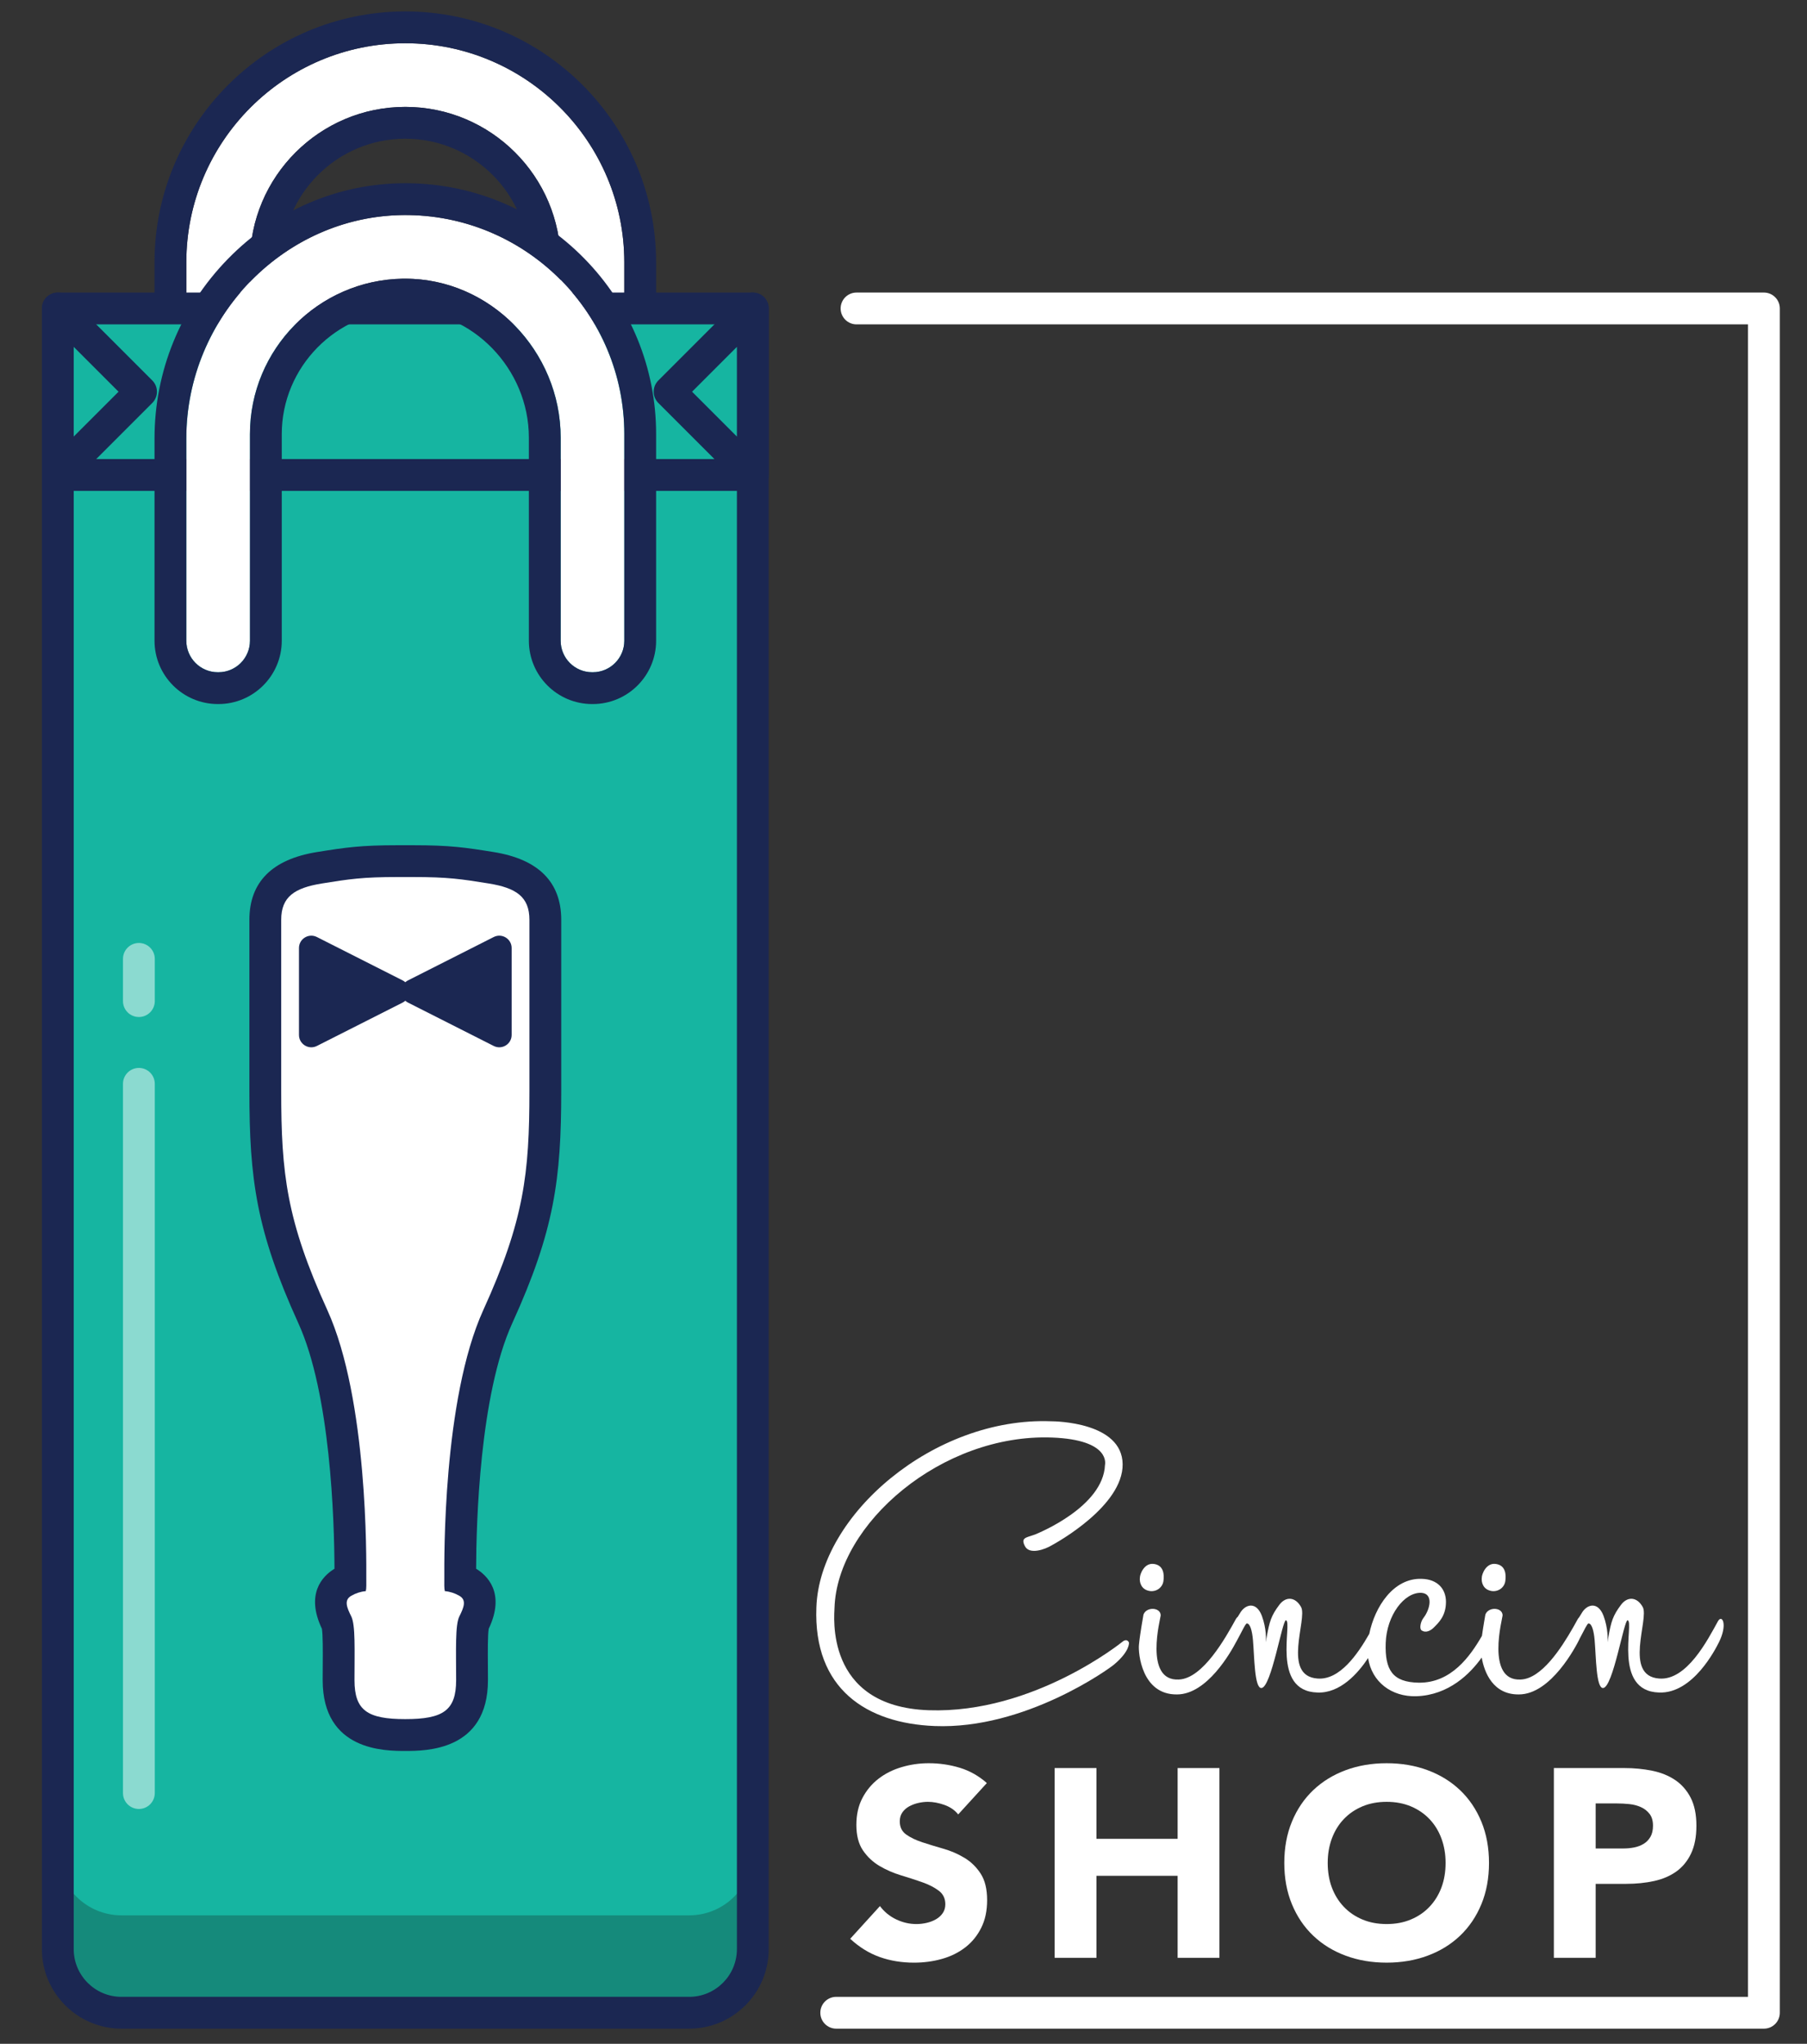 <?xml version="1.0" encoding="utf-8"?>
<!-- Generator: Adobe Illustrator 17.1.0, SVG Export Plug-In . SVG Version: 6.00 Build 0)  -->
<!DOCTYPE svg PUBLIC "-//W3C//DTD SVG 1.1//EN" "http://www.w3.org/Graphics/SVG/1.1/DTD/svg11.dtd">
<svg version="1.1" id="Layer_1" xmlns="http://www.w3.org/2000/svg" xmlns:xlink="http://www.w3.org/1999/xlink" x="0px" y="0px"
	 viewBox="156.104 0 526.474 595.28" enable-background="new 156.104 0 526.474 595.28"
	 xml:space="preserve">
<rect x="156.104" y="0" width="526.474" height="595.28" fill="#333333" stroke="none"/>
<g>
	<g>
		<g>
			<g>
				<path fill="#FFFFFF" d="M337.993,145.76h-18.536V76.399
					c0-24.959-20.305-45.264-45.264-45.264c-24.959,0-45.266,20.305-45.266,45.264
					v69.362h-18.536V76.399c0-35.179,28.621-63.801,63.802-63.801
					c35.179,0,63.801,28.621,63.801,63.801V145.76z"/>
				<path fill="#1B2752" d="M274.193,12.598c35.179,0,63.801,28.621,63.801,63.801v69.362h-18.536
					V76.399c0-24.959-20.305-45.264-45.264-45.264s-45.266,20.305-45.266,45.264
					v69.362h-18.536V76.399C210.39,41.219,239.012,12.598,274.193,12.598
					 M274.193,3.33c-40.291,0-73.071,32.778-73.071,73.069v69.362
					c0,5.119,4.149,9.268,9.268,9.268h18.536c5.119,0,9.268-4.15,9.268-9.268
					V76.399c0-19.848,16.148-35.996,35.998-35.996
					c19.848,0,35.996,16.148,35.996,35.996v69.362c0,5.119,4.149,9.268,9.268,9.268
					h18.536c5.118,0,9.268-4.15,9.268-9.268V76.399
					C347.262,36.108,314.483,3.33,274.193,3.33L274.193,3.33z"/>
			</g>
		</g>
		<g>
			<path fill="#16B5A1" d="M356.901,586.233H191.483c-10.237,0-18.536-8.299-18.536-18.536
				V89.842h202.491v477.854C375.437,577.934,367.138,586.233,356.901,586.233z"/>
			<path fill="#158A7B" d="M356.901,557.86H191.483c-10.237,0-18.536-8.3-18.536-18.537
				v28.373c0,10.237,8.299,18.537,18.536,18.537h165.419
				c10.237,0,18.536-8.3,18.536-18.537V539.323
				C375.437,549.56,367.138,557.86,356.901,557.86z"/>
			<path fill="#1B2752" d="M356.901,590.868h-165.418c-12.776,0-23.171-10.394-23.171-23.171
				V89.842c0-2.56,2.074-4.634,4.634-4.634h202.491
				c2.56,0,4.634,2.074,4.634,4.634v477.855
				C380.072,580.474,369.677,590.868,356.901,590.868z M177.581,94.476v473.221
				c0,7.666,6.236,13.902,13.902,13.902h165.418c7.666,0,13.902-6.236,13.902-13.902
				V94.476H177.581z"/>
		</g>
		<g opacity="0.5">
			<path fill="#FFFFFF" d="M196.568,526.882c-2.56,0-4.634-2.074-4.634-4.634V315.679
				c0-2.56,2.074-4.634,4.634-4.634s4.634,2.074,4.634,4.634v206.569
				C201.202,524.807,199.127,526.882,196.568,526.882z"/>
			<path fill="#FFFFFF" d="M196.568,296.214c-2.56,0-4.634-2.074-4.634-4.634v-12.293
				c0-2.56,2.074-4.634,4.634-4.634s4.634,2.075,4.634,4.634v12.293
				C201.202,294.139,199.127,296.214,196.568,296.214z"/>
		</g>
		<g>
			<g>
				<g>
					<path fill="#1B2752" d="M274.191,509.982c-5.955,0-24.076,0-24.076-20.612l0.021-4.514
						c0.025-3.705,0.057-8.723-0.245-10.462c-4.83-10.171,0.22-15.254,3.315-17.255
						l0.351-0.227c-0.057-14.168-1.143-50.907-10.53-71.519
						c-12.279-26.965-14.263-42.027-14.263-67.637v-49.845
						c0-10.991,6.622-17.635,19.676-19.739c8.326-1.345,12.798-1.991,23.427-1.991
						h4.649c10.633,0,15.104,0.646,23.43,1.991
						c13.053,2.105,19.676,8.748,19.676,19.739v49.845
						c0,25.609-1.984,40.671-14.267,67.637c-9.497,20.854-10.494,58.225-10.533,71.519
						c3.034,1.838,8.688,6.913,3.673,17.482
						c-0.302,1.739-0.27,6.757-0.245,10.462l0.021,4.514
						C298.271,509.982,280.146,509.982,274.191,509.982z M268.736,491.03
						c0.809,0.185,2.424,0.412,5.455,0.412c3.034,0,4.649-0.227,5.458-0.412
						c0.043-0.376,0.082-0.909,0.082-1.661l-0.018-4.394
						c-0.032-5.288-0.06-9.334,0.351-12.599l-1.302-0.106l-2.009-6.438
						c-0.493-1.845-0.483-3.478-0.472-5.544l0.004-1.256
						c-0.046-16.652,1.054-56.848,12.198-81.321
						c11.41-25.042,12.599-37.499,12.599-59.956v-49.845
						c0-0.163-0.004-0.302-0.011-0.419c-0.554-0.241-1.746-0.646-4.078-1.022
						c-7.456-1.203-10.86-1.75-20.478-1.75h-4.649
						c-9.614,0-13.018,0.547-20.474,1.75c-2.332,0.376-3.524,0.781-4.078,1.022
						c-0.007,0.117-0.011,0.256-0.011,0.419v49.845
						c0,22.451,1.189,34.908,12.595,59.956c11.144,24.467,12.244,64.67,12.198,80.81
						l0.004,1.796c0.014,2.058,0.025,3.691-0.483,5.558l-1.707,6.275l-1.604,0.128
						c0.426,3.286,0.397,7.353,0.366,12.698l-0.018,4.394
						C268.655,490.121,268.694,490.654,268.736,491.03z"/>
				</g>
			</g>
			<path fill="#FFFFFF" d="M310.35,317.756c0,24.02-1.55,37.708-13.43,63.794
				c-11.881,26.086-11.364,73.091-11.364,77.482c0,2.376-0.065,3.603,0.152,4.406
				c1.483,0.123,2.911,0.595,4.212,1.343l0.016,0.009
				c2.213,1.265,1.268,3.47,0.008,5.99c-1.26,2.52-0.945,9.766-0.945,18.588
				c0,8.821-3.781,11.341-14.807,11.341c-11.026,0-14.806-2.52-14.806-11.341
				c0-8.821,0.315-16.067-0.946-18.588c-1.26-2.52-2.205-4.726,0-5.986l0.028-0.016
				c1.299-0.746,2.726-1.218,4.208-1.341c0.217-0.803,0.152-2.029,0.152-4.406
				c0-4.391,0.517-51.396-11.364-77.482c-11.881-26.086-13.43-39.774-13.43-63.794
				c0-24.019,0-43.132,0-49.847s3.874-9.298,11.881-10.589
				c8.006-1.291,11.881-1.873,21.953-1.873h4.649
				c10.073,0,13.947,0.581,21.953,1.873c8.006,1.291,11.881,3.874,11.881,10.589
				S310.35,293.736,310.35,317.756z"/>
			<path fill="#1B2752" d="M305.173,276.129v25.305c0,2.683-2.83,4.422-5.224,3.212
				l-25.014-12.653c-0.283-0.143-0.522-0.326-0.744-0.52
				c-0.222,0.194-0.461,0.377-0.744,0.52l-25.014,12.653
				c-2.394,1.211-5.224-0.529-5.224-3.212v-25.305
				c0-2.683,2.83-4.422,5.224-3.211l25.014,12.653
				c0.283,0.143,0.521,0.326,0.744,0.52c0.222-0.194,0.461-0.377,0.744-0.52
				l25.014-12.653C302.343,271.706,305.173,273.446,305.173,276.129z"/>
		</g>
		<g>
			<polygon fill="#16B5A1" points="197.195,114.091 172.947,138.339 172.947,89.842 			"/>
			<path fill="#1B2752" d="M172.945,142.973c-0.596,0-1.198-0.116-1.772-0.353
				c-1.731-0.717-2.86-2.408-2.86-4.281V89.842c0-1.874,1.13-3.564,2.86-4.281
				c1.74-0.717,3.727-0.319,5.05,1.005l24.249,24.249
				c0.869,0.869,1.358,2.047,1.358,3.276c0,1.229-0.489,2.408-1.358,3.276
				l-24.249,24.248C175.336,142.502,174.152,142.973,172.945,142.973z M177.581,101.029
				v26.123l13.062-13.061L177.581,101.029z"/>
		</g>
		<g>
			<polygon fill="#16B5A1" points="351.189,114.091 375.437,138.339 375.437,89.842 			"/>
			<path fill="#1B2752" d="M375.439,142.973c-1.207,0-2.391-0.471-3.278-1.358l-24.249-24.248
				c-0.869-0.869-1.358-2.047-1.358-3.276c0-1.229,0.489-2.408,1.358-3.276
				l24.249-24.249c1.325-1.323,3.316-1.721,5.05-1.005
				c1.731,0.717,2.86,2.408,2.86,4.281v48.497c0,1.874-1.13,3.564-2.86,4.281
				C376.638,142.857,376.035,142.973,375.439,142.973z M357.741,114.091l13.062,13.061
				V101.029L357.741,114.091z"/>
		</g>
		<rect x="172.946" y="133.705" fill="#1B2752" width="202.491" height="9.268"/>
		<g>
			<g>
				<path fill="#FFFFFF" d="M328.818,195.794h-0.185c-5.068,0-9.176-4.108-9.176-9.176v-59.157
					c0-25.322-20.721-46.714-46.04-46.286c-24.603,0.416-44.49,20.558-44.49,45.258
					v60.186c0,5.068-4.108,9.176-9.176,9.176h-0.185
					c-5.068,0-9.176-4.108-9.176-9.176v-58.913c0-35.697,29.212-65.671,64.904-65.064
					c34.674,0.59,62.699,28.98,62.699,63.791v60.186
					C337.993,191.686,333.885,195.794,328.818,195.794z"/>
				<path fill="#1B2752" d="M274.229,62.632c0.356,0,0.708,0.003,1.065,0.009
					c34.674,0.59,62.7,28.98,62.7,63.791v60.186
					c0,5.067-4.108,9.175-9.176,9.175h-0.185c-5.068,0-9.176-4.108-9.176-9.175
					v-59.157c0-25.072-20.317-46.291-45.294-46.293c-0.249,0-0.496,0.002-0.746,0.006
					c-24.603,0.415-44.49,20.558-44.49,45.258v60.186
					c0,5.067-4.108,9.175-9.175,9.175h-0.186c-5.067,0-9.175-4.108-9.175-9.175
					v-58.913C210.39,92.365,239.025,62.634,274.229,62.632 M274.229,53.364h-0
					c-19.486,0.001-37.867,7.844-51.755,22.082
					c-13.769,14.116-21.351,32.675-21.351,52.259v58.913
					c0,10.17,8.274,18.444,18.444,18.444h0.186c10.17,0,18.444-8.274,18.444-18.444
					v-60.186c0-19.516,15.871-35.661,35.379-35.991
					c0.195-0.003,0.388-0.005,0.583-0.005c19.534,0.002,36.032,16.957,36.032,37.025
					v59.157c0,10.17,8.274,18.444,18.444,18.444h0.185
					c10.17,0,18.444-8.274,18.444-18.444v-60.186c0-19.271-7.462-37.464-21.009-51.23
					c-13.532-13.749-31.574-21.501-50.801-21.828
					C275.041,53.367,274.637,53.364,274.229,53.364L274.229,53.364z"/>
			</g>
		</g>
	</g>
	<path fill="#FFFFFF" d="M670.023,590.87H399.743c-2.559,0-4.635-2.073-4.635-4.635
		c0-2.562,2.076-4.635,4.635-4.635h265.645V94.477H405.659
		c-2.559,0-4.635-2.076-4.635-4.635s2.076-4.635,4.635-4.635h264.364
		c2.562,0,4.635,2.076,4.635,4.635v496.392
		C674.658,588.797,672.585,590.87,670.023,590.87z"/>
	<g>
		<g>
			<path fill="#FFFFFF" d="M491.109,463.407c1.979,0.262,3.695-1.051,3.96-2.892
				c0.265-1.841,0.133-4.605-2.771-4.998c-2.771-0.395-4.093,2.894-4.093,4.078
				C488.073,460.908,488.602,463.012,491.109,463.407z"/>
			<path fill="#FFFFFF" d="M590.721,463.407c1.979,0.262,3.695-1.051,3.96-2.892
				c0.265-1.841,0.133-4.605-2.771-4.998c-2.771-0.395-4.093,2.894-4.093,4.078
				C587.687,460.908,588.215,463.012,590.721,463.407z"/>
			<path fill="#FFFFFF" d="M656.639,472.188c-3.036,5.523-9.106,17.359-17.159,16.702
				c-10.426-0.791-2.855-17.341-4.75-20.804
				c-1.65-3.013-4.441-3.182-6.325-0.686c-2.436,3.229-2.878,4.901-3.713,9.452
				c-0.144,0.785-0.209,1.256-0.234,1.469c0.057-0.661,0.221-3.993-1.168-7.71
				c-1.716-4.472-5.017-3.156-6.336-0.791c-0.293,0.468-0.551,0.885-0.798,1.285
				c-0.121,0.12-0.242,0.243-0.356,0.456c-0.31,0.564-0.666,1.206-1.046,1.882
				c-0.13,0.225-0.258,0.453-0.383,0.675c-3.409,5.969-9.155,14.836-15.201,15.064
				c-10.296,0.527-5.281-18.015-5.281-18.674c0-2.366-4.091-2.63-5.015-0.262
				c0,0-0.595,3.334-1.004,6.22c-3.486,6.046-9,13.739-18.401,13.636
				c-7.655-0.131-9.898-3.681-9.634-11.571c0.263-8.022,5.409-14.861,10.426-14.598
				c3.563,0.264,2.507,4.865,0.529,7.366c-0.794,1.05-1.188,3.025-0.529,3.549
				c1.32,0.922,2.771,0,3.563-0.788c1.453-1.448,3.565-3.421,3.565-7.495
				c0-3.816-2.51-6.576-6.997-6.706c-8.322-0.338-13.754,8.202-15.348,16.024
				c-3.362,5.868-8.586,13.54-15.112,13.007
				c-10.426-0.791-2.854-17.341-4.75-20.804
				c-1.65-3.013-4.44-3.182-6.325-0.686c-2.436,3.229-2.877,4.901-3.712,9.452
				c-0.148,0.805-0.213,1.277-0.237,1.482c0.055-0.63,0.23-3.982-1.167-7.723
				c-1.716-4.472-5.017-3.156-6.335-0.791c-0.257,0.411-0.48,0.77-0.701,1.127
				c-0.177,0.116-0.354,0.303-0.519,0.613c-3.034,5.524-9.636,17.357-16.631,17.621
				c-10.294,0.527-5.28-18.015-5.28-18.674c0-2.366-4.091-2.63-5.015-0.262
				c0,0-1.057,5.918-1.322,8.809c-0.261,2.368,0.794,14.597,11.088,14.468
				c8.758,0,15.669-12.286,17.29-15.396c0.009-0.01,0.022-0.01,0.022-0.01
				c1.725-3.166,2.649-5.269,3.043-5.269c0.927,0,1.529,2.063,1.774,4.826
				c0.426,4.811,0.413,14.109,2.475,13.98c2.895-0.182,6.095-19.997,7.149-19.733
				c1.981,0.524-4.445,20.65,9.151,21.046c6.668,0.265,11.828-5.608,14.776-10.037
				c1.051,6.934,6.815,11.347,14.099,11.116
				c9.443-0.335,15.641-6.565,19-11.268
				c0.767,4.431,3.362,10.837,10.833,10.743c9.371,0,16.631-14.072,17.555-15.913
				c0.05-0.099,0.073-0.184,0.119-0.282c1.446-2.712,2.257-4.481,2.617-4.481
				c0.927,0,1.529,2.063,1.773,4.826c0.426,4.811,0.413,14.109,2.474,13.98
				c2.896-0.182,6.095-19.997,7.15-19.733c1.981,0.524-4.445,20.65,9.151,21.046
				c9.9,0.393,16.5-12.757,17.423-14.598
				C659.543,473.108,657.828,470.083,656.639,472.188z"/>
		</g>
		<g>
			<path fill="#FFFFFF" d="M457.582,446.97c1.322-0.527,19.93-8.154,20.459-20.252
				c0-0.131,1.848-7.363-15.443-8.021c-32.077-1.182-62.566,25.116-63.357,49.577
				c0,1.841-3.169,28.797,27.455,29.85c30.621,1.051,56.491-19.99,56.491-19.99
				s1.188-1.05,1.848,0.264c0,0.133,0.265,2.501-4.223,6.313
				c-1.453,1.315-26.133,19.068-52.401,18.015
				c-19.798-0.788-35.374-10.784-34.451-34.584
				c0.925-26.958,34.319-55.492,68.373-54.178c1.318,0,20.722,0.264,20.854,12.492
				c0.132,12.1-19.006,22.75-20.722,23.671c-1.716,1.053-6.468,2.894-7.786,0.133
				C453.491,447.891,454.941,447.891,457.582,446.97z"/>
		</g>
	</g>
	<g>
		<g>
			<path fill="#FFFFFF" d="M435.279,528.472c-0.994-1.249-2.335-2.172-4.025-2.775
				c-1.689-0.596-3.293-0.894-4.798-0.894c-0.887,0-1.796,0.106-2.733,0.312
				c-0.937,0.206-1.824,0.532-2.655,0.972c-0.838,0.447-1.512,1.029-2.03,1.76
				c-0.525,0.731-0.781,1.611-0.781,2.655c0,1.668,0.625,2.939,1.874,3.826
				s2.818,1.64,4.72,2.264c1.902,0.625,3.946,1.249,6.133,1.874
				c2.186,0.625,4.223,1.505,6.126,2.655c1.902,1.143,3.471,2.676,4.72,4.607
				c1.249,1.924,1.874,4.5,1.874,7.723c0,3.073-0.568,5.757-1.718,8.042
				c-1.143,2.293-2.69,4.195-4.642,5.7c-1.952,1.512-4.216,2.633-6.793,3.357
				c-2.577,0.731-5.295,1.093-8.156,1.093c-3.592,0-6.928-0.547-9.994-1.64
				c-3.073-1.093-5.934-2.86-8.589-5.309l8.667-9.525
				c1.249,1.668,2.825,2.96,4.72,3.868c1.902,0.909,3.868,1.363,5.898,1.363
				c0.987,0,1.987-0.114,3.002-0.348c1.015-0.234,1.924-0.589,2.733-1.058
				c0.809-0.468,1.455-1.065,1.952-1.796c0.497-0.724,0.745-1.583,0.745-2.577
				c0-1.661-0.639-2.974-1.916-3.939s-2.875-1.782-4.798-2.456
				c-1.931-0.681-4.01-1.356-6.246-2.03c-2.243-0.681-4.323-1.59-6.246-2.733
				c-1.931-1.15-3.528-2.655-4.805-4.529c-1.271-1.874-1.909-4.344-1.909-7.417
				c0-2.967,0.582-5.572,1.753-7.808c1.171-2.236,2.733-4.11,4.685-5.622
				c1.952-1.512,4.202-2.64,6.757-3.393c2.548-0.759,5.174-1.136,7.886-1.136
				c3.123,0,6.14,0.44,9.057,1.327c2.91,0.887,5.536,2.371,7.879,4.45
				L435.279,528.472z"/>
			<path fill="#FFFFFF" d="M463.38,514.964h12.18v20.612h23.65v-20.612h12.18v55.272
				h-12.18v-23.885h-23.65v23.885h-12.18V514.964z"/>
			<path fill="#FFFFFF" d="M530.285,542.604c0-4.422,0.738-8.432,2.222-12.024
				c1.483-3.592,3.556-6.651,6.211-9.178c2.655-2.52,5.799-4.458,9.447-5.813
				c3.641-1.356,7.623-2.03,11.946-2.03c4.316,0,8.298,0.674,11.939,2.03
				c3.648,1.356,6.793,3.294,9.447,5.813c2.655,2.527,4.727,5.586,6.211,9.178
				c1.483,3.592,2.222,7.602,2.222,12.024c0,4.422-0.738,8.432-2.222,12.017
				c-1.484,3.592-3.556,6.651-6.211,9.178c-2.655,2.527-5.799,4.465-9.447,5.813
				c-3.641,1.356-7.623,2.03-11.939,2.03c-4.323,0-8.305-0.674-11.946-2.03
				c-3.648-1.349-6.793-3.286-9.447-5.813c-2.655-2.527-4.727-5.586-6.211-9.178
				C531.024,551.036,530.285,547.026,530.285,542.604z M542.934,542.604
				c0,2.598,0.397,4.983,1.207,7.141c0.809,2.158,1.966,4.032,3.478,5.622
				c1.505,1.59,3.315,2.825,5.423,3.705c2.108,0.887,4.465,1.327,7.07,1.327
				c2.598,0,4.954-0.44,7.062-1.327c2.108-0.88,3.918-2.115,5.423-3.705
				c1.512-1.59,2.669-3.464,3.478-5.622c0.802-2.158,1.207-4.543,1.207-7.141
				c0-2.555-0.405-4.919-1.207-7.105c-0.809-2.186-1.966-4.074-3.478-5.664
				c-1.505-1.583-3.315-2.818-5.423-3.705c-2.108-0.887-4.465-1.327-7.062-1.327
				c-2.605,0-4.961,0.44-7.07,1.327c-2.108,0.887-3.918,2.122-5.423,3.705
				c-1.512,1.59-2.669,3.478-3.478,5.664
				C543.331,537.685,542.934,540.048,542.934,542.604z"/>
			<path fill="#FFFFFF" d="M608.824,514.964h20.534c2.86,0,5.565,0.263,8.113,0.781
				c2.555,0.518,4.777,1.42,6.679,2.697c1.895,1.271,3.407,2.988,4.529,5.146
				c1.114,2.165,1.675,4.883,1.675,8.163c0,3.23-0.518,5.934-1.562,8.12
				c-1.036,2.186-2.47,3.925-4.294,5.231c-1.817,1.299-3.982,2.222-6.48,2.768
				c-2.491,0.547-5.203,0.823-8.113,0.823h-8.901v21.542h-12.18V514.964z
				 M621.005,538.388h8.12c1.093,0,2.144-0.107,3.159-0.312
				c1.015-0.206,1.924-0.561,2.733-1.058c0.809-0.49,1.455-1.171,1.952-2.03
				c0.497-0.859,0.738-1.938,0.738-3.237c0-1.405-0.319-2.541-0.972-3.4
				c-0.653-0.859-1.484-1.519-2.499-1.987c-1.015-0.468-2.144-0.767-3.393-0.901
				c-1.249-0.128-2.449-0.192-3.592-0.192h-6.246V538.388z"/>
		</g>
	</g>
</g>
</svg>
